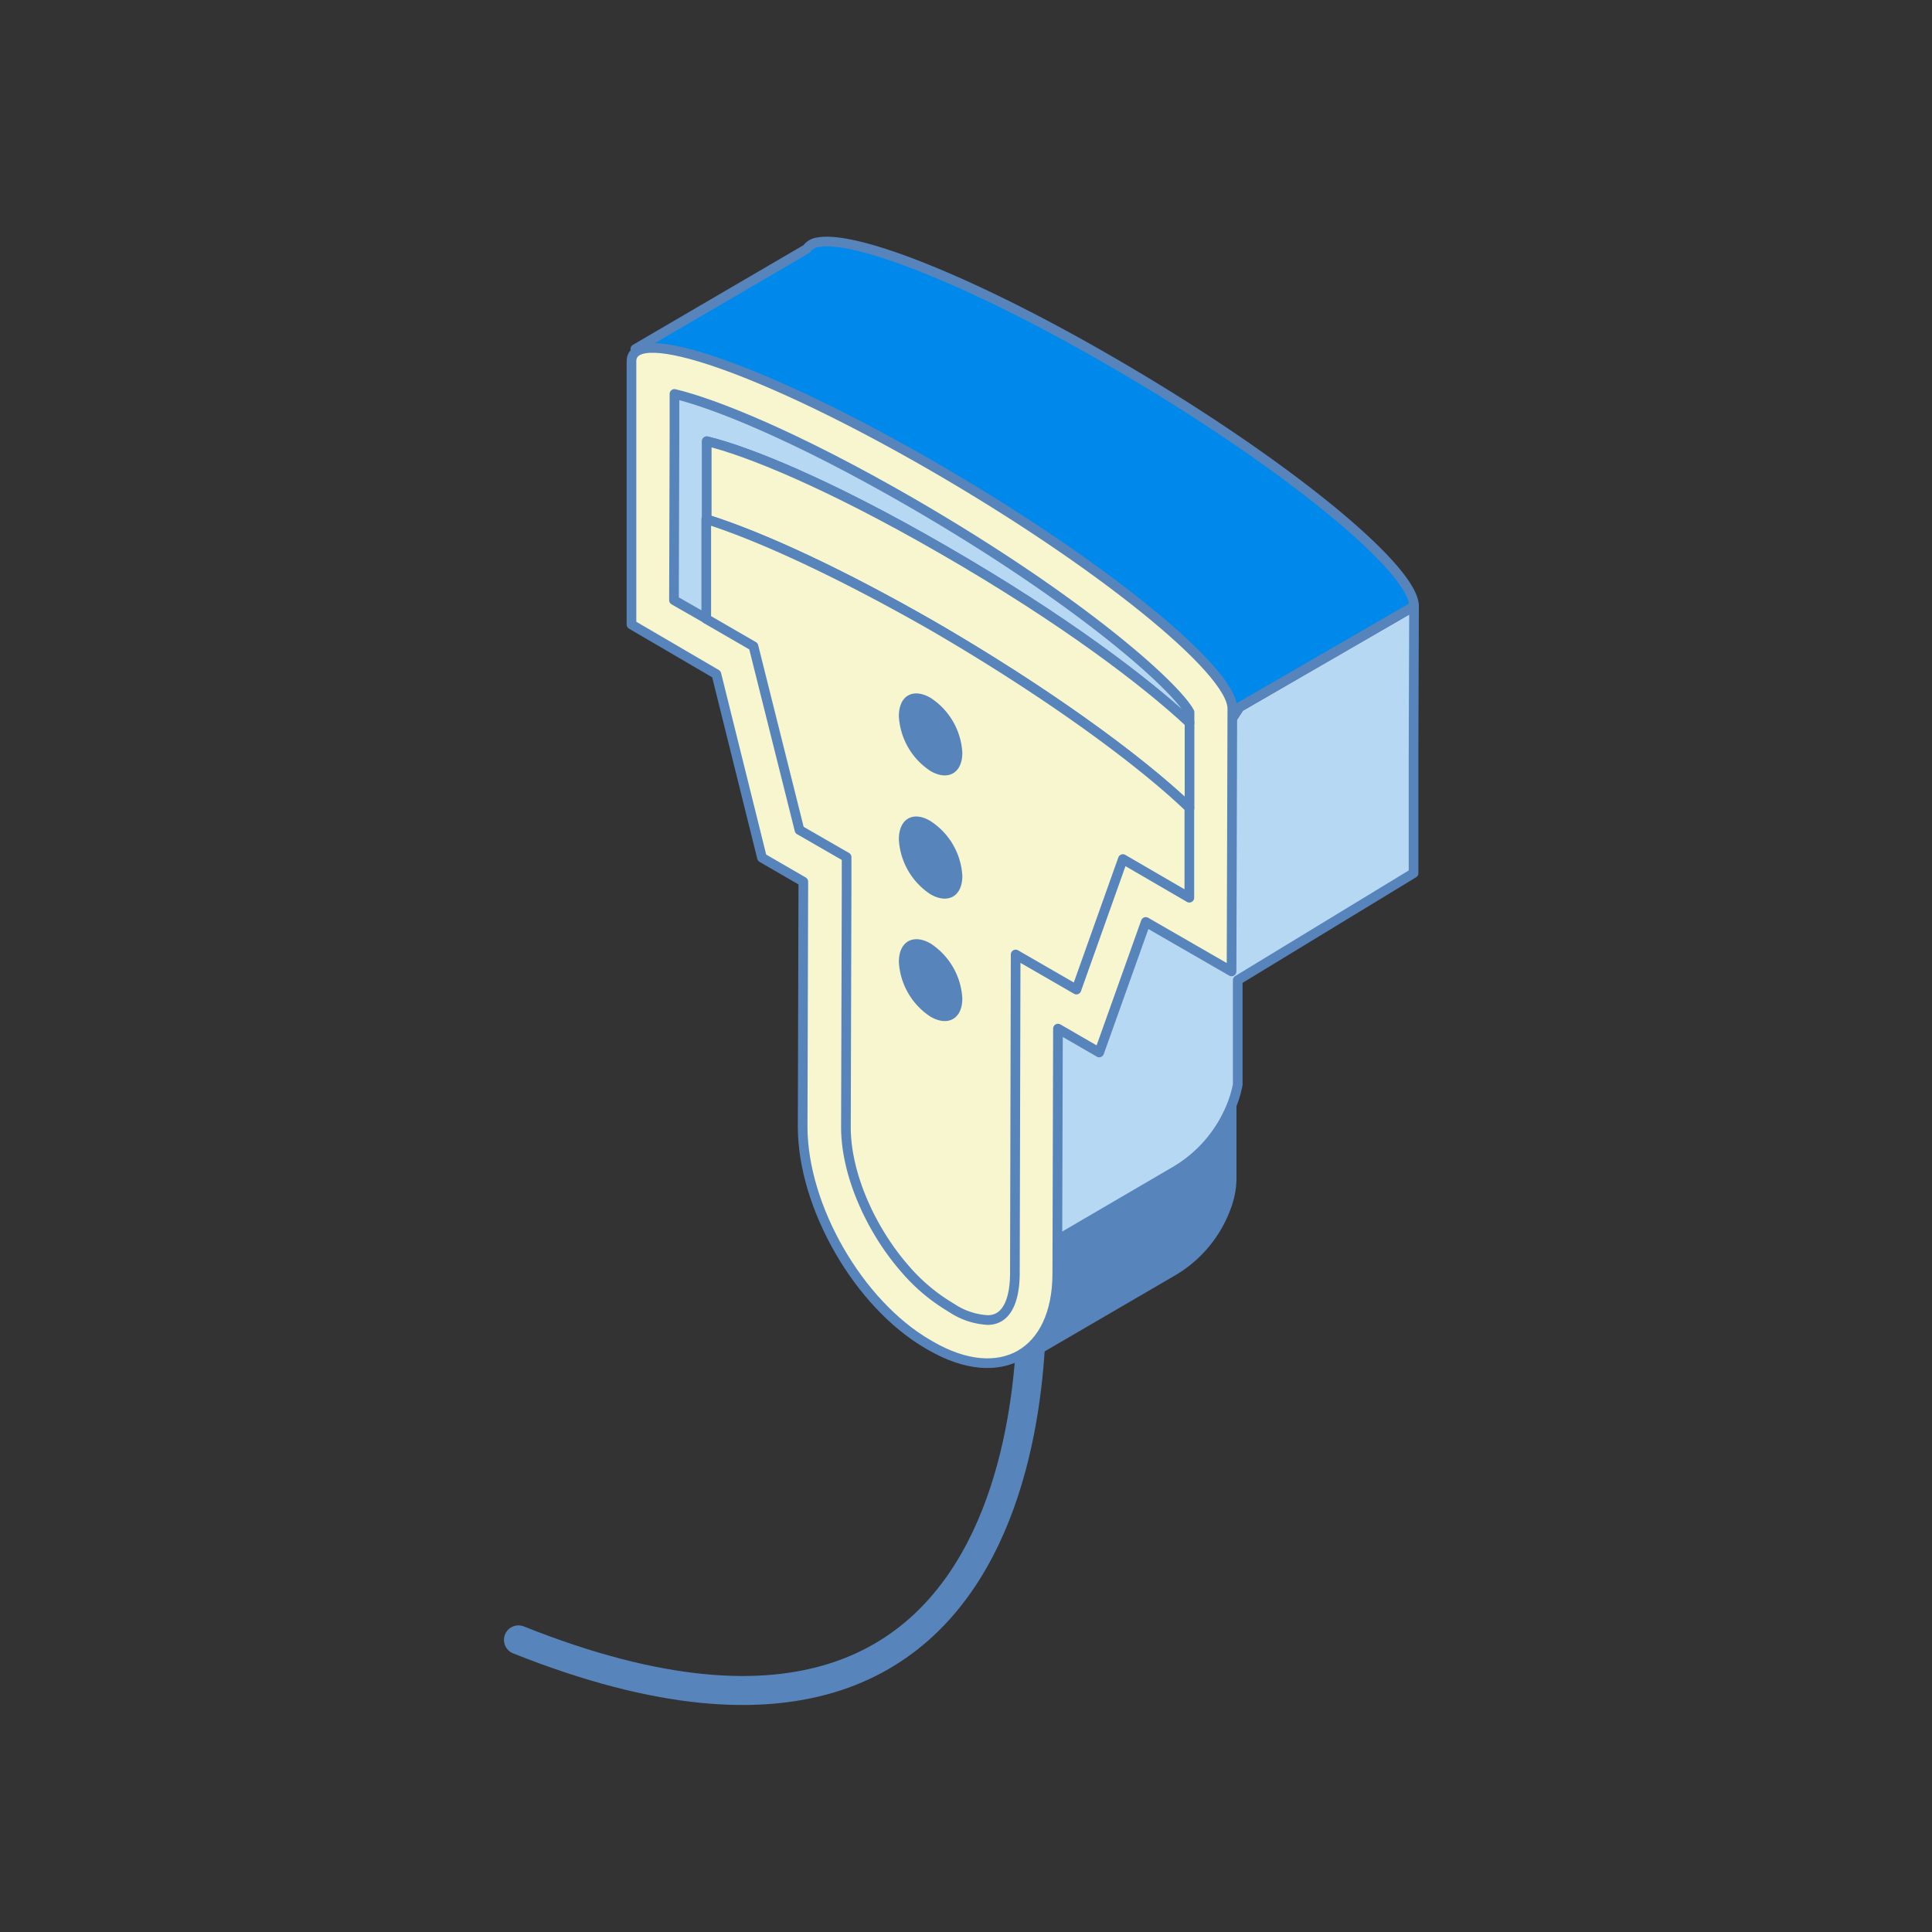 <?xml version="1.0" encoding="iso-8859-1"?>
<svg id="Слой_2" data-name="Слой 2" xmlns="http://www.w3.org/2000/svg" viewBox="0 0 200 200"><rect x="0" y="0" width="200" height="200" fill="#333333" stroke="none"/><defs><style>.cls-1{fill:none;stroke-width:3px;}.cls-1,.cls-3,.cls-4,.cls-5{stroke:#5784bb;stroke-linecap:round;stroke-linejoin:round;}.cls-2,.cls-6{fill:#5784bb;}.cls-3{fill:#b6d8f3;}.cls-4{fill:#0089EB;}.cls-5{fill:#f8f6cf;}.cls-6{fill-rule:evenodd;}</style></defs><path class="cls-1" d="M106.67,131.21s5.34,61.83-53,38.55"/><path class="cls-2" d="M128,112.26l0,9.82a9,9,0,0,1-.46,2.66,13.29,13.29,0,0,1-6,7.35l-15.45,9L102.92,139l1.24-8.92,1,.68,16.18-9.45a13.83,13.83,0,0,0,6.32-7.7A10.72,10.72,0,0,0,128,112.26Z"/><path class="cls-3" d="M146.38,62.76l0,.05-.05,15.46,0,12.12-18.08,11-.12.08,0,10.8v0a10.72,10.72,0,0,1-.35,1.38,13.83,13.83,0,0,1-6.32,7.7l-16.18,9.45-1-.68,1.38-9.84c-.3-.5-.59-1-.88-1.53l2.1-12.71L128.32,73.2Z"/><path class="cls-4" d="M146.38,62.76,128.32,73.2,106.76,106l-2.1,12.71a26.18,26.18,0,0,1-3.34-12.07l.06-25.7-4.32-2.5L92.39,59.69,70.53,47.28,65.77,36.13,83.52,25.76a1.63,1.63,0,0,1,1.16-.68l0,0v0c3.9-.74,15.93,4,30.17,12.24C132.28,47.37,146.38,58.75,146.38,62.76Z"/><path class="cls-5" d="M74.16,69.79l4.72,19,4.28,2.48-.07,25.37c0,8.28,5.8,18.37,13,22.53l.28.16c7.2,4.16,13.06.81,13.08-7.48l.07-25.37,4.27,2.47,4.82-13.51,8.88,5.12.08-27.22v0h0c0-4-13.9-15.2-31.09-25.12S65.38,33.44,65.37,37.39v0h0l0,10.52,0,16.74Z"/><path class="cls-3" d="M123.14,73.73v1.09c-4.41-4.12-12.92-10.66-25.48-17.9C85.72,50,77.34,46.7,73.18,45.68v4l0,0,0,14.4-3.41-1.95.05-17.35h0v-4c4.17,1,12.56,4.34,24.5,11.23C112.05,62.28,121.73,71.11,123.14,73.73Z"/><path class="cls-5" d="M123.14,74.82l0,8.8c-5.44-5.21-15.33-12.31-26.63-18.84-9.3-5.37-17.65-9.24-23.35-11V49.67l0,0v-4c4.16,1,12.54,4.35,24.48,11.24C110.22,64.16,118.73,70.7,123.14,74.82Z"/><path class="cls-5" d="M123.12,83.62l0,9.31-6.88-4-4.81,13.51-6.29-3.63-.08,33c0,1.8-.38,4.84-2.82,4.84a7.47,7.47,0,0,1-3.63-1.19l-.27-.17a19,19,0,0,1-4.62-3.9l0,0c-3.61-4.11-6.17-9.9-6.15-14.75l.07-25V88.73l-2.33-1.34-2.55-1.47L78.86,70.34,78,66.9l-4.89-2.83,0-10.33c5.7,1.8,14,5.67,23.35,11C107.79,71.31,117.68,78.41,123.12,83.62Z"/><path class="cls-6" d="M96.33,72.24a7.25,7.25,0,0,1,3.29,5.69c0,2.09-1.47,2.94-3.29,1.89a7.26,7.26,0,0,1-3.28-5.68C93.05,72,94.52,71.19,96.33,72.24Z"/><path class="cls-6" d="M96.33,85a7.23,7.23,0,0,1,3.29,5.68c0,2.1-1.47,2.94-3.29,1.9a7.26,7.26,0,0,1-3.28-5.69C93.05,84.76,94.52,83.91,96.33,85Z"/><path class="cls-6" d="M96.33,97.67a7.26,7.26,0,0,1,3.29,5.69c0,2.09-1.47,2.94-3.29,1.89a7.25,7.25,0,0,1-3.28-5.68C93.05,97.48,94.52,96.63,96.33,97.67Z"/></svg>